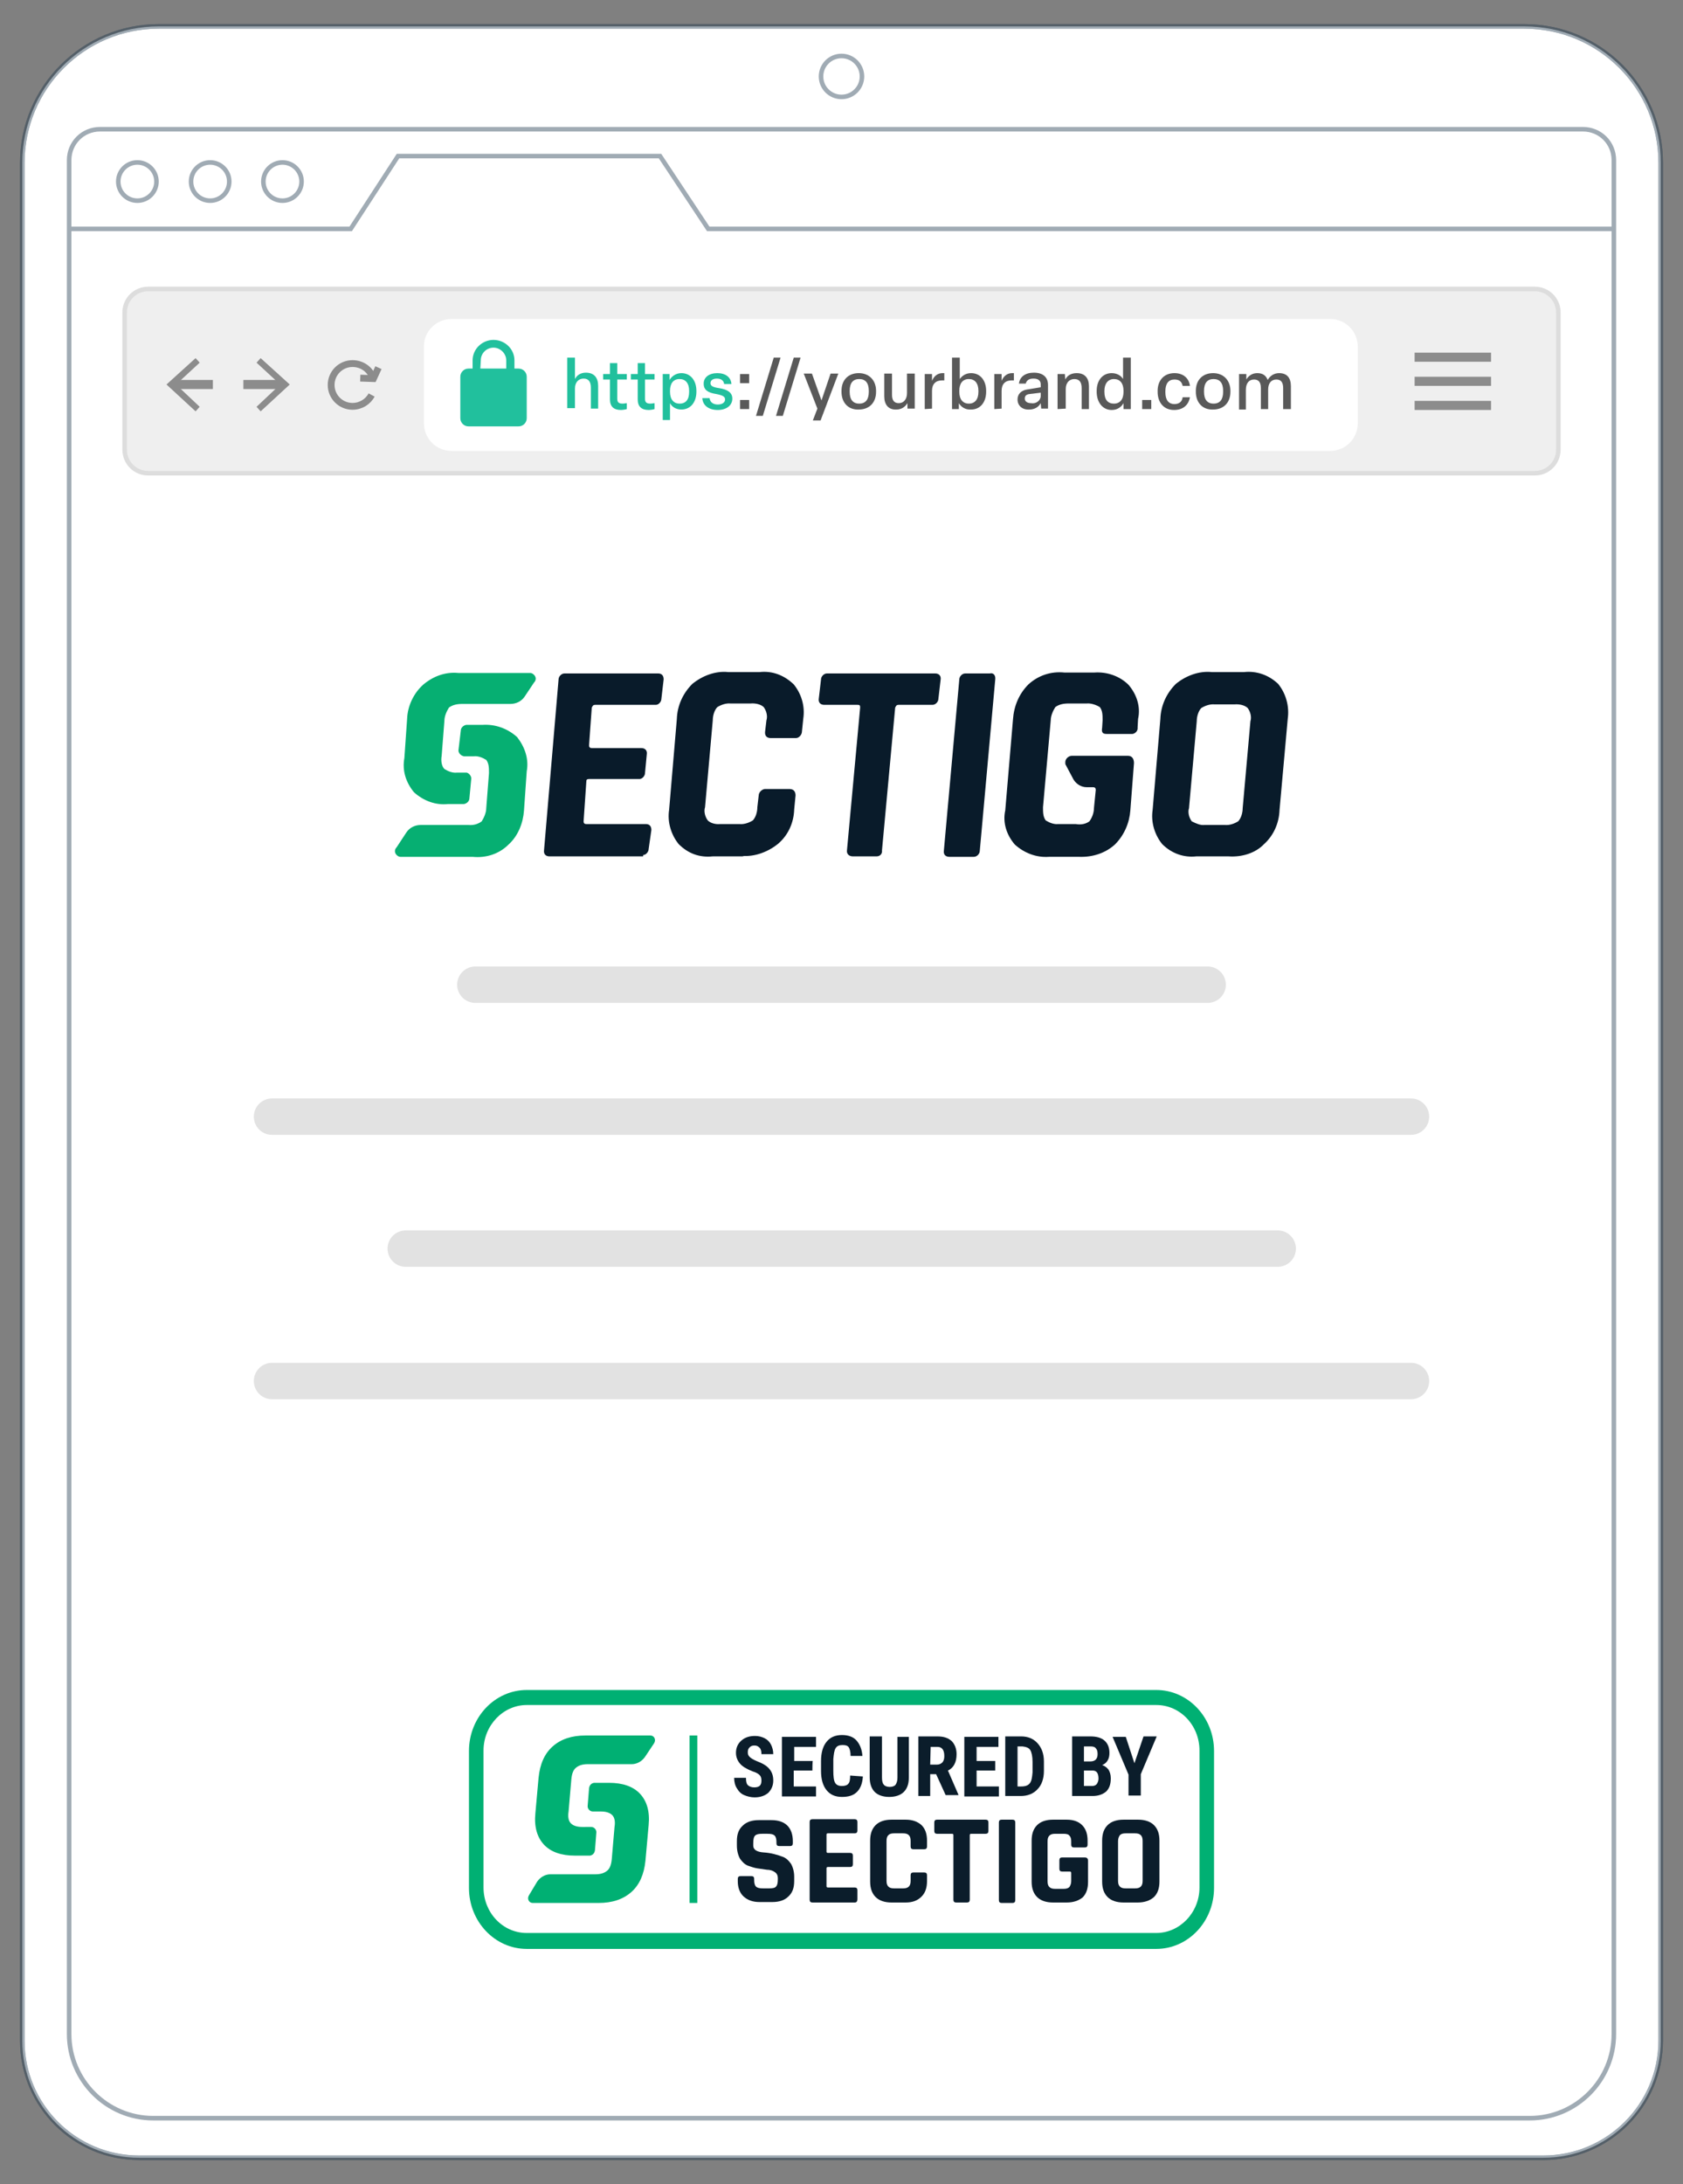 <?xml version="1.0" encoding="UTF-8"?>
<!-- Generator: Adobe Illustrator 27.1.0, SVG Export Plug-In . SVG Version: 6.00 Build 0)  -->
<svg xmlns="http://www.w3.org/2000/svg" xmlns:xlink="http://www.w3.org/1999/xlink" version="1.1" id="Layer_1" x="0px" y="0px" viewBox="0 0 370 480" style="enable-background:new 0 0 370 480;" xml:space="preserve">
<rect x="0" y="0" width="370" height="480" fill="#808080" stroke="none"/>
<style type="text/css">
	.st0{fill:#FFFFFF;}
	.st1{fill:#EFEFEF;stroke:#DDDDDD;stroke-miterlimit:10;}
	.st2{fill:none;stroke:#8C8C8C;stroke-width:2;stroke-miterlimit:10;}
	.st3{fill:#8C8C8C;}
	.st4{fill:none;stroke:#8C8C8C;stroke-width:1.5;stroke-miterlimit:10;}
	.st5{fill:none;}
	.st6{fill:#21C09D;}
	.st7{enable-background:new    ;}
	.st8{fill:#595959;}
	.st9{opacity:0.4;}
	.st10{fill:none;stroke:#122D44;stroke-miterlimit:10;}
	.st11{fill:none;stroke:#E2E2E2;stroke-width:8;stroke-linecap:round;stroke-linejoin:round;}
	.st12{fill:#06AF72;}
	.st13{fill:#091B2A;}
	.st14{fill:#00B073;}
	.st15{fill:#0B1D2B;}
</style>
<path class="st0" d="M34.9,5.8h300.2c16.6,0,30,13.4,30,30v412.6c0,14.3-11.6,25.8-25.8,25.8H30.6c-14.2,0-25.7-11.5-25.7-25.7V35.8  C4.9,19.2,18.4,5.8,34.9,5.8z"></path>
<g>
	<g>
		<g>
			<path class="st1" d="M32.6,63.5h304.8c2.9,0,5.2,2.3,5.2,5.2v30.1c0,2.9-2.3,5.2-5.2,5.2H32.6c-2.9,0-5.2-2.3-5.2-5.2V68.7     C27.4,65.8,29.7,63.5,32.6,63.5z"></path>
			<g>
				<line class="st2" x1="38.2" y1="84.5" x2="46.8" y2="84.5"></line>
				<polygon class="st3" points="43,90.4 43.9,89.4 38.7,84.5 43.9,79.7 43,78.7 36.6,84.5     "></polygon>
			</g>
			<g>
				<line class="st2" x1="62.1" y1="84.5" x2="53.5" y2="84.5"></line>
				<polygon class="st3" points="57.3,78.7 56.4,79.7 61.6,84.5 56.4,89.4 57.3,90.4 63.7,84.5     "></polygon>
			</g>
			<g>
				<path class="st4" d="M82,83.1c-0.6-1.9-2.4-3.2-4.5-3.2c-2.6,0-4.7,2.1-4.7,4.7s2.1,4.7,4.7,4.7c1.8,0,3.4-1,4.2-2.5"></path>
				<polyline class="st4" points="79.2,83.1 82.1,83.2 83.2,80.8     "></polyline>
			</g>
			<path class="st0" d="M99.3,70.1h193.1c3.4,0,6.1,2.7,6.1,6.1V93c0,3.4-2.7,6.1-6.1,6.1H99.3c-3.4,0-6.1-2.7-6.1-6.1V76.1     C93.2,72.8,95.9,70.1,99.3,70.1z"></path>
			<rect x="127.4" y="76.2" class="st5" width="16.8" height="16.7"></rect>
			<g>
				<path class="st6" d="M114,81h-0.9v-1.8c0-2.5-2.1-4.5-4.6-4.5s-4.6,2-4.6,4.5V81H103c-1,0-1.8,0.8-1.8,1.8v9.1      c0,1,0.8,1.8,1.8,1.8h11c1,0,1.8-0.8,1.8-1.8v-9.1C115.8,81.8,115,81,114,81L114,81L114,81z"></path>
				<path class="st0" d="M105.7,79.2c0-1.6,1.3-2.8,2.8-2.8s2.8,1.3,2.8,2.8V81h-5.7L105.7,79.2C105.6,79.2,105.7,79.2,105.7,79.2z"></path>
			</g>
			<g>
				<line class="st2" x1="311" y1="89.1" x2="327.8" y2="89.1"></line>
				<line class="st2" x1="311" y1="83.8" x2="327.8" y2="83.8"></line>
				<line class="st2" x1="311" y1="78.5" x2="327.8" y2="78.5"></line>
			</g>
			<g class="st7">
				<path class="st6" d="M124.7,89.9V78.6h1.7v4.7c0.4-0.8,1.2-1.4,2.4-1.4c1.9,0,2.7,1.2,2.7,2.9v5h-1.6v-4.6c0-1.3-0.5-2-1.6-2      c-1.1,0-1.9,0.8-1.9,2.2v4.3h-1.7V89.9z"></path>
			</g>
			<g class="st7">
				<path class="st6" d="M134.1,87.8v-4.4h-1.5v-1.2h1.5v-2.4h1.6v2.4h2.1v1.2h-2.1v4.2c0,0.8,0.3,1.1,1.2,1.1      c0.3,0,0.7-0.1,0.9-0.1v1.3c-0.3,0.1-0.9,0.2-1.3,0.2C134.9,90.1,134.1,89.3,134.1,87.8z"></path>
				<path class="st6" d="M140.2,87.8v-4.4h-1.5v-1.2h1.5v-2.4h1.6v2.4h2.1v1.2h-2.1v4.2c0,0.8,0.3,1.1,1.2,1.1      c0.3,0,0.7-0.1,0.9-0.1v1.3c-0.3,0.1-0.9,0.2-1.3,0.2C141,90.1,140.2,89.3,140.2,87.8z"></path>
			</g>
			<g class="st7">
				<path class="st6" d="M145.7,92.4V82.2h1.5v1.3c0.4-0.7,1.3-1.5,2.6-1.5c2,0,3.3,1.6,3.3,3.9v0.2c0,2.3-1.3,3.9-3.3,3.9      c-1.2,0-2.1-0.6-2.5-1.4v3.7h-1.6V92.4z M151.5,86.1v-0.2c0-1.7-0.8-2.6-2.1-2.6c-1.4,0-2.1,1-2.1,2.6v0.2      c0,1.7,0.8,2.6,2.1,2.6C150.8,88.7,151.5,87.8,151.5,86.1z"></path>
			</g>
			<g class="st7">
				<path class="st6" d="M154.4,87.5h1.6c0.1,0.9,0.8,1.4,1.8,1.4c0.9,0,1.6-0.4,1.6-1.1c0-0.6-0.4-0.9-1.9-1.2      c-1.9-0.3-2.8-0.9-2.8-2.3s1.2-2.3,3-2.3s3,0.9,3.1,2.4h-1.6c-0.1-0.8-0.7-1.2-1.6-1.2s-1.4,0.4-1.4,1s0.5,0.9,1.9,1.1      c1.9,0.3,2.9,1,2.9,2.3c0,1.5-1.3,2.5-3.2,2.5C155.8,90.1,154.5,89.1,154.4,87.5z"></path>
			</g>
			<g class="st7">
				<path class="st8" d="M162.7,84.2v-2h2v2H162.7z M162.7,89.9v-2h2v2H162.7z"></path>
			</g>
			<g class="st7">
				<path class="st8" d="M166.2,91.4l3.9-12.8h1.5l-3.9,12.8H166.2z"></path>
			</g>
			<g class="st7">
				<path class="st8" d="M170.6,91.4l3.9-12.8h1.5l-3.9,12.8H170.6z"></path>
			</g>
			<g class="st7">
				<path class="st8" d="M178.7,92.4l1-2.6l-3-7.7h1.8l2.1,5.9l2-5.9h1.7l-3.9,10.3C180.4,92.4,178.7,92.4,178.7,92.4z"></path>
			</g>
			<g class="st7">
				<path class="st8" d="M185,86.1v-0.2c0-2.4,1.5-3.9,3.8-3.9s3.8,1.6,3.8,3.9v0.2c0,2.4-1.5,3.9-3.8,3.9      C186.5,90.1,185,88.5,185,86.1z M191,86.1v-0.2c0-1.7-0.7-2.6-2.1-2.6c-1.4,0-2.1,0.9-2.1,2.6v0.2c0,1.7,0.7,2.6,2.1,2.6      S191,87.8,191,86.1z"></path>
				<path class="st8" d="M194.4,87.1v-5h1.7v4.6c0,1.2,0.4,1.9,1.5,1.9s1.8-0.9,1.8-2.2v-4.3h1.7v7.7h-1.6v-1.2      c-0.5,0.8-1.3,1.4-2.4,1.4C195.3,90.1,194.4,88.9,194.4,87.1z"></path>
			</g>
			<g class="st7">
				<path class="st8" d="M203.3,89.9v-7.7h1.6v1.5c0.4-1,1.2-1.7,2.3-1.7c0.1,0,0.3,0,0.4,0v1.6c-0.2,0-0.3,0-0.5,0      c-1.4,0-2.2,0.8-2.2,2.3v3.9L203.3,89.9L203.3,89.9z"></path>
			</g>
			<g class="st7">
				<path class="st8" d="M210.8,88.6v1.3h-1.5V78.6h1.7v4.7c0.5-0.7,1.3-1.3,2.5-1.3c2,0,3.3,1.6,3.3,3.9v0.2c0,2.3-1.3,3.9-3.3,3.9      C212.1,90.1,211.2,89.3,210.8,88.6z M215.1,86.1v-0.2c0-1.7-0.8-2.6-2.1-2.6c-1.4,0-2.1,1-2.1,2.6v0.2c0,1.7,0.8,2.6,2.1,2.6      S215.1,87.8,215.1,86.1z"></path>
			</g>
			<g class="st7">
				<path class="st8" d="M218.6,89.9v-7.7h1.6v1.5c0.4-1,1.2-1.7,2.3-1.7c0.1,0,0.3,0,0.4,0v1.6c-0.2,0-0.3,0-0.5,0      c-1.4,0-2.2,0.8-2.2,2.3v3.9L218.6,89.9L218.6,89.9z"></path>
			</g>
			<g class="st7">
				<path class="st8" d="M223.7,87.8c0-1.2,0.8-2,2.1-2.2l3-0.5v-0.6c0-0.9-0.6-1.3-1.6-1.3s-1.5,0.4-1.7,1.1H224      c0.2-1.5,1.4-2.4,3.3-2.4c2,0,3.1,1,3.1,2.7v5.2h-1.5l-0.1-1.2c-0.5,0.9-1.4,1.4-2.5,1.4C224.7,90.1,223.7,89.1,223.7,87.8z       M228.8,87v-0.7l-2.5,0.3c-0.7,0.1-1,0.4-1,1s0.5,1,1.4,1C227.8,88.8,228.8,88,228.8,87z"></path>
				<path class="st8" d="M232.5,89.9v-7.7h1.6l0.1,1.2c0.4-0.8,1.2-1.4,2.5-1.4c1.9,0,2.7,1.2,2.7,2.9v5h-1.6v-4.6      c0-1.3-0.5-2-1.6-2s-1.9,0.8-1.9,2.2v4.3L232.5,89.9L232.5,89.9z"></path>
				<path class="st8" d="M241.1,86.1v-0.2c0-2.3,1.3-3.9,3.3-3.9c1.2,0,2.1,0.6,2.5,1.3v-4.7h1.7v11.3H247v-1.3      c-0.4,0.7-1.2,1.5-2.6,1.5C242.4,90.1,241.1,88.4,241.1,86.1z M247,86.1v-0.2c0-1.7-0.8-2.6-2.1-2.6s-2.1,1-2.1,2.6v0.2      c0,1.7,0.7,2.6,2.1,2.6C246.2,88.7,247,87.8,247,86.1z"></path>
			</g>
			<g class="st7">
				<path class="st8" d="M251.1,89.9v-2h2v2H251.1z"></path>
			</g>
			<g class="st7">
				<path class="st8" d="M254.5,86.1v-0.2c0-2.3,1.4-3.9,3.7-3.9c1.9,0,3.2,1.1,3.4,2.8H260c-0.2-0.9-0.7-1.4-1.8-1.4      c-1.3,0-2,0.9-2,2.6v0.2c0,1.7,0.7,2.6,2,2.6c1.1,0,1.7-0.6,1.8-1.5h1.6c-0.3,1.7-1.5,2.8-3.5,2.8      C255.9,90.1,254.5,88.5,254.5,86.1z"></path>
				<path class="st8" d="M262.9,86.1v-0.2c0-2.4,1.5-3.9,3.8-3.9s3.8,1.6,3.8,3.9v0.2c0,2.4-1.5,3.9-3.8,3.9      C264.4,90.1,262.9,88.5,262.9,86.1z M268.9,86.1v-0.2c0-1.7-0.7-2.6-2.1-2.6s-2.1,0.9-2.1,2.6v0.2c0,1.7,0.7,2.6,2.1,2.6      C268.2,88.7,268.9,87.8,268.9,86.1z"></path>
				<path class="st8" d="M272.4,89.9v-7.7h1.6v1.2c0.4-0.7,1.2-1.4,2.4-1.4c1.2,0,1.9,0.5,2.3,1.5c0.5-0.9,1.4-1.5,2.5-1.5      c1.8,0,2.6,1.1,2.6,2.9v5h-1.7v-4.6c0-1.3-0.5-1.9-1.5-1.9c-1.1,0-1.8,0.8-1.8,2.2v4.3h-1.6v-4.6c0-1.3-0.5-1.9-1.5-1.9      c-1.1,0-1.8,0.8-1.8,2.3V90h-1.5V89.9z"></path>
			</g>
		</g>
		<g class="st9">
			<path class="st10" d="M34.9,5.8h300.2c16.6,0,30,13.4,30,30v412.6c0,14.3-11.6,25.8-25.8,25.8H30.6c-14.2,0-25.7-11.5-25.7-25.7     V35.8C4.9,19.2,18.4,5.8,34.9,5.8z"></path>
			<path class="st10" d="M22,28.4h326c3.8,0,6.8,3,6.8,6.8V447c0,10.2-8.3,18.5-18.5,18.5H33.7c-10.2,0-18.5-8.3-18.5-18.5V35.2     C15.2,31.4,18.2,28.4,22,28.4L22,28.4L22,28.4z"></path>
			<circle class="st10" cx="185" cy="16.8" r="4.5"></circle>
			<polyline class="st10" points="15.2,50.3 77.1,50.3 87.5,34.3 145.1,34.3 155.7,50.3 354.8,50.3    "></polyline>
			<circle class="st10" cx="30.2" cy="39.9" r="4.2"></circle>
			<circle class="st10" cx="46.2" cy="39.9" r="4.2"></circle>
			<circle class="st10" cx="62.1" cy="39.9" r="4.2"></circle>
			<path class="st10" d="M34.9,5.8h300.2c16.6,0,30,13.4,30,30v412.6c0,14.3-11.6,25.8-25.8,25.8H30.6c-14.2,0-25.7-11.5-25.7-25.7     V35.8C4.9,19.2,18.4,5.8,34.9,5.8z"></path>
		</g>
	</g>
	<g>
		<line class="st11" x1="104.5" y1="216.4" x2="265.5" y2="216.4"></line>
		<line class="st11" x1="59.8" y1="245.4" x2="310.2" y2="245.4"></line>
		<line class="st11" x1="89.2" y1="274.4" x2="280.9" y2="274.4"></line>
		<line class="st11" x1="59.8" y1="303.5" x2="310.2" y2="303.5"></line>
	</g>
</g>
<g>
	<g id="Layer_1-2">
		<path class="st12" d="M117.4,150c0.5-0.5,0.5-1.2,0-1.7c-0.3-0.3-0.6-0.4-0.8-0.4h-15.8c-3-0.3-5.7,0.8-7.8,2.6    c-2.1,1.9-3.4,4.7-3.5,7.5l0,0l-0.6,8.6l0,0c-0.5,2.7,0.3,5.3,2.1,7.5c2.1,1.9,4.8,2.9,7.5,2.6h3.5c0.6-0.1,1.2-0.6,1.2-1.3    l0.4-4.2c0.1-0.6-0.5-1.3-1-1.4h-0.1h-2.1c-0.9,0.1-1.9-0.3-2.7-0.8c-0.6-0.6-0.8-1.8-0.6-2.9l0.6-7.7c0-1,0.5-2.1,1-2.9    c0.8-0.6,1.8-0.8,2.9-0.8h10.6c1.3,0,2.5-0.6,3.2-1.7L117.4,150z"></path>
		<path class="st12" d="M87.2,186.2c-0.5,0.5-0.5,1.2,0,1.7c0.3,0.3,0.6,0.4,0.8,0.4h15.9c2.9,0.3,5.8-0.6,7.9-2.7    c2.1-1.9,3.2-4.7,3.4-7.5l0,0l0.6-8.6l0,0c0.5-2.7-0.4-5.3-2.1-7.5c-2.1-1.9-4.8-2.9-7.7-2.7h-3.5c-0.6,0.1-1.2,0.6-1.2,1.3    l-0.5,4.2c-0.1,0.6,0.5,1.3,1.2,1.4h0.1h2.1c0.9-0.1,1.9,0.3,2.7,0.8c0.6,0.8,0.6,1.8,0.6,2.9l-0.6,7.7c0,1-0.5,2.1-1,2.9    c-0.8,0.6-1.8,0.9-2.9,0.8H92.5c-1.3,0-2.5,0.6-3.2,1.7L87.2,186.2z"></path>
		<path class="st13" d="M141.3,188.2h-20.5c-0.8,0-1.3-0.5-1.2-1.3l3.2-37.6c0-0.6,0.6-1.3,1.3-1.3c0.1,0,0.1,0,0.1,0h20.5    c0.8,0,1.2,0.5,1.2,1.3l-0.5,4.3c0,0.6-0.6,1.3-1.2,1.3c-0.1,0-0.1,0-0.3,0h-13c-0.6,0-0.6,0.3-0.8,0.6l-0.6,8.3    c0,0.5,0.3,0.6,0.6,0.6H141c0.8,0,1.3,0.5,1.2,1.3l-0.4,4.2c0,0.6-0.6,1.3-1.2,1.3c-0.1,0-0.1,0-0.3,0h-10.8    c-0.6,0-0.6,0.3-0.6,0.6l-0.6,8.7c0,0.5,0.3,0.6,0.6,0.6H142c0.8,0,1.2,0.5,1.2,1.3l-0.6,4.2c0,0.6-0.6,1.3-1.2,1.3    C141.4,188.2,141.4,188.2,141.3,188.2"></path>
		<path class="st13" d="M163.6,188.2h-6.9c-2.9,0.3-5.4-0.6-7.5-2.7c-1.7-2.1-2.5-4.9-2.1-7.5l1.7-20c0.1-2.9,1.3-5.6,3.4-7.7    c2.2-1.8,5.1-2.9,7.9-2.6h6.9c2.7-0.3,5.3,0.6,7.5,2.7c1.7,2.1,2.5,4.8,2.1,7.5l-0.3,2.9c0,0.6-0.6,1.4-1.3,1.4    c-0.1,0-0.1,0-0.3,0h-5.3c-0.8,0-1.3-0.5-1.2-1.4l0.3-2.5c0.3-0.9,0-2.1-0.6-2.9c-0.6-0.6-1.8-0.9-2.9-0.8h-4.4    c-1-0.1-2.1,0.3-2.9,0.8c-0.6,0.6-1,1.8-1,2.9l-1.7,19.1c-0.3,0.9,0,2.1,0.6,2.9c0.6,0.6,1.7,0.9,2.7,0.8h4.3    c1,0.1,2.1-0.3,2.9-0.8c0.6-0.6,1-1.8,1-2.9l0.3-2.6c0-0.6,0.6-1.3,1.3-1.4c0.1,0,0.1,0,0.3,0h5.2c0.8,0,1.3,0.5,1.3,1.4l-0.3,3.1    c-0.1,2.9-1.3,5.6-3.5,7.5c-2.2,1.8-5.1,2.9-7.9,2.7"></path>
		<path class="st13" d="M192.7,188.2h-5.2c-0.8,0-1.4-0.5-1.3-1.3l2.9-31.4c0-0.5-0.1-0.6-0.6-0.6h-7.3c-0.8,0-1.3-0.5-1.2-1.3    l0.5-4.3c0-0.6,0.6-1.3,1.3-1.3c0.1,0,0.1,0,0.1,0h23.7c0.8,0,1.3,0.5,1.2,1.3l-0.5,4.3c0,0.6-0.6,1.3-1.3,1.3c-0.1,0-0.1,0-0.1,0    h-7.3c-0.6,0-0.6,0.3-0.8,0.6l-2.9,31.4C194,187.6,193.5,188.2,192.7,188.2L192.7,188.2"></path>
		<path class="st13" d="M218.8,149.3l-3.4,37.7c0,0.6-0.6,1.3-1.3,1.3c-0.1,0-0.1,0-0.1,0h-5.3c-0.8,0-1.3-0.5-1.2-1.3l3.4-37.7    c0-0.6,0.6-1.3,1.3-1.3c0.1,0,0.1,0,0.1,0h5.3C218.4,147.8,218.9,148.4,218.8,149.3"></path>
		<path class="st13" d="M270.1,188.2H263c-2.7,0.3-5.4-0.6-7.5-2.7c-1.7-2.1-2.5-4.9-2.1-7.5l1.7-20c0.1-2.9,1.3-5.6,3.4-7.7    c2.2-1.8,5.1-2.9,7.9-2.6h7.1c2.7-0.3,5.4,0.6,7.5,2.6c1.7,2.1,2.5,4.9,2.1,7.7l-1.8,20c-0.1,2.9-1.3,5.6-3.4,7.5    C276,187.5,273,188.4,270.1,188.2 M264.8,181.3h4.5c1,0.1,2.1-0.3,2.9-0.8c0.6-0.6,1-1.8,1-2.9l1.7-19.1c0.3-0.9,0-2.1-0.6-2.9    c-0.6-0.6-1.8-0.9-2.9-0.8H267c-1-0.1-2.1,0.3-2.9,0.8c-0.6,0.6-1,1.8-1,2.9l-1.7,19.1c-0.3,0.9,0,2.1,0.6,2.9    C263,181,263.9,181.4,264.8,181.3"></path>
		<path class="st13" d="M243.4,161.3h5.3c0.6,0.1,1.4-0.5,1.4-1.2c0-0.1,0-0.1,0-0.3l0.1-1.8c0.6-2.7-0.3-5.4-2.1-7.5    c-1.9-1.9-4.7-2.9-7.5-2.7h-6.6c-2.9-0.3-5.7,0.6-7.9,2.6c-2.1,2.1-3.2,4.8-3.4,7.7l-1.7,20c-0.6,2.7,0.3,5.4,2.1,7.5    c2.1,1.9,4.8,2.9,7.5,2.7h6.7c2.9,0.1,5.7-0.8,7.8-2.7c2.1-2.1,3.2-4.8,3.4-7.5l0.8-10.4c0-0.9-0.4-1.6-1.3-1.6h-12.4    c-0.6,0-1.4,0.6-1.4,1.4c0,0.3,0,0.5,0.1,0.6l1.7,3.2c0.6,1,1.7,1.7,2.9,1.7h1.4c0.5,0,0.6,0.3,0.6,0.6l-0.4,4c0,1-0.4,2.1-1,2.9    c-0.8,0.6-1.9,0.8-3,0.6h-3.9c-0.9,0.1-1.9-0.3-2.7-0.8c-0.6-0.8-0.6-1.8-0.6-2.9l1.7-19.1c0-1,0.5-2.1,1-2.9    c0.8-0.6,1.8-0.8,2.9-0.8h4c0.9-0.1,2.1,0.3,2.9,0.8c0.6,0.8,0.6,1.8,0.6,2.9l-0.1,1.6C242.1,161.1,242.5,161.3,243.4,161.3"></path>
	</g>
</g>
<g>
	<g>
		<path class="st0" d="M258.5,434.9H111.5c-8.3,0-15-6.7-15-15v-40.1c0-8.3,6.7-15,15-15h147.1c8.3,0,15,6.7,15,15v40.1    C273.6,428.2,266.8,434.9,258.5,434.9z"></path>
	</g>
	<g>
		<rect x="151.6" y="381.4" class="st14" width="1.7" height="36.8"></rect>
	</g>
	<g>
		<path class="st14" d="M254.2,374.7c5.3,0,9.5,4.5,9.5,10v30.1c0,5.5-4.3,10-9.5,10H115.8c-5.3,0-9.5-4.5-9.5-10v-30.1    c0-5.5,4.3-10,9.5-10H254.2 M254.2,371.4H115.8c-7,0-12.7,6-12.7,13.4v30.1c0,7.4,5.7,13.4,12.7,13.4h138.4c7,0,12.7-6,12.7-13.4    v-30.1C266.9,377.4,261.2,371.4,254.2,371.4L254.2,371.4z"></path>
	</g>
	<g>
		<path class="st14" d="M143.8,383.1c0.5-0.8,0-1.7-0.8-1.7h-8.1h-3.6h-2.6c-3,0-5.4,0.8-7.2,2.4c-1.8,1.6-2.8,3.9-3.1,6.9h0    l-0.7,7.8h0c-0.3,3,0.4,5.3,1.9,6.9c1.5,1.6,3.8,2.4,6.8,2.4h3.3l0,0c0.6-0.1,1-0.5,1.1-1.2l0.3-3.8c0.1-0.7-0.5-1.3-1.1-1.3H128    c-1.2,0-2-0.3-2.5-0.8c-0.5-0.5-0.7-1.4-0.5-2.6l0.6-7c0.1-1.2,0.4-2.1,1-2.6c0.6-0.5,1.4-0.8,2.6-0.8h1.5h2.4h5.8    c1.1,0,2.2-0.6,2.9-1.6L143.8,383.1z"></path>
		<path class="st14" d="M116.3,416.5c-0.5,0.8,0,1.7,0.8,1.7h8.3h3.6h2.6c3,0,5.4-0.8,7.2-2.4c1.8-1.6,2.8-3.9,3.1-6.9h0l0.7-7.8h0    c0.3-3-0.4-5.3-1.9-6.9c-1.5-1.6-3.8-2.4-6.8-2.4h-3.3l0,0c-0.6,0.1-1,0.5-1.1,1.2l-0.3,3.8c-0.1,0.7,0.5,1.3,1.1,1.3h1.8    c1.2,0,2,0.3,2.5,0.8c0.5,0.5,0.7,1.4,0.5,2.6l-0.6,7c-0.1,1.2-0.4,2.1-1,2.6c-0.6,0.5-1.4,0.8-2.6,0.8h-1.5h-2.4h-6    c-1.1,0-2.2,0.6-2.9,1.6L116.3,416.5z"></path>
	</g>
	<g>
		<g>
			<path class="st15" d="M167.4,391.3c0-0.5-0.1-0.9-0.4-1.2c-0.3-0.3-0.8-0.6-1.5-0.8c-1.3-0.5-2.3-1.1-2.8-1.7     c-0.6-0.7-0.9-1.5-0.9-2.4c0-1.1,0.4-2,1.2-2.7c0.8-0.7,1.8-1,3-1c0.8,0,1.5,0.2,2.1,0.5c0.6,0.3,1.1,0.8,1.4,1.4     c0.3,0.6,0.5,1.3,0.5,2.1h-2.6c0-0.6-0.1-1.1-0.4-1.4c-0.3-0.3-0.6-0.5-1.1-0.5c-0.5,0-0.8,0.1-1.1,0.4c-0.3,0.3-0.4,0.6-0.4,1.1     c0,0.4,0.1,0.7,0.4,1c0.3,0.3,0.8,0.6,1.5,0.9c1.3,0.5,2.2,1,2.8,1.7c0.6,0.7,0.9,1.5,0.9,2.6c0,1.1-0.4,2-1.1,2.7     c-0.7,0.6-1.7,1-3,1c-0.8,0-1.6-0.2-2.3-0.5c-0.7-0.3-1.2-0.8-1.6-1.5c-0.4-0.6-0.6-1.4-0.6-2.3h2.6c0,0.8,0.1,1.3,0.4,1.6     c0.3,0.3,0.8,0.5,1.4,0.5C167,392.8,167.4,392.3,167.4,391.3z"></path>
			<path class="st15" d="M178.6,389.1h-4.1v3.5h4.9v2.2h-7.5v-13.1h7.5v2.2h-4.8v3.1h4.1C178.6,386.9,178.6,389.1,178.6,389.1z"></path>
			<path class="st15" d="M189.7,390.4c-0.1,1.5-0.5,2.6-1.3,3.4c-0.8,0.8-1.9,1.1-3.3,1.1c-1.5,0-2.6-0.5-3.4-1.5     c-0.8-1-1.2-2.4-1.2-4.2v-2.2c0-1.8,0.4-3.2,1.2-4.2c0.8-1,1.9-1.5,3.4-1.5c1.4,0,2.5,0.4,3.2,1.2c0.7,0.8,1.2,1.9,1.3,3.4h-2.6     c0-0.9-0.2-1.6-0.4-1.9c-0.3-0.4-0.7-0.5-1.4-0.5c-0.7,0-1.2,0.2-1.5,0.7c-0.3,0.5-0.4,1.3-0.5,2.4v2.5c0,1.3,0.1,2.2,0.4,2.7     c0.3,0.5,0.8,0.7,1.5,0.7c0.7,0,1.2-0.2,1.4-0.5c0.3-0.3,0.4-0.9,0.4-1.8L189.7,390.4L189.7,390.4z"></path>
			<path class="st15" d="M199.8,381.7v9c0,1.4-0.4,2.4-1.1,3.1s-1.8,1.1-3.2,1.1c-1.4,0-2.5-0.4-3.2-1.1c-0.7-0.7-1.1-1.8-1.1-3.2     v-9h2.7v9c0,0.7,0.1,1.3,0.4,1.6c0.2,0.3,0.7,0.5,1.3,0.5s1.1-0.2,1.3-0.5c0.2-0.3,0.4-0.8,0.4-1.5v-9L199.8,381.7L199.8,381.7z"></path>
			<path class="st15" d="M205.8,389.9h-1.3v4.8h-2.6v-13.1h4.2c1.3,0,2.3,0.3,3.1,1c0.7,0.7,1.1,1.7,1.1,2.9c0,1.7-0.6,3-1.9,3.6     l2.3,5.3v0.1h-2.8L205.8,389.9z M204.5,387.8h1.5c0.5,0,0.9-0.2,1.2-0.5c0.3-0.4,0.4-0.8,0.4-1.4c0-1.3-0.5-2-1.5-2h-1.5     L204.5,387.8L204.5,387.8z"></path>
			<path class="st15" d="M218.8,389.1h-4.1v3.5h4.9v2.2H212v-13.1h7.5v2.2h-4.8v3.1h4.1V389.1z"></path>
			<path class="st15" d="M221,394.7v-13.1h3.5c1.5,0,2.7,0.5,3.6,1.5c0.9,1,1.4,2.3,1.4,4v2.1c0,1.7-0.5,3.1-1.4,4     c-0.9,1-2.2,1.5-3.7,1.5L221,394.7L221,394.7z M223.7,383.9v8.7h0.8c0.9,0,1.5-0.2,1.9-0.7c0.4-0.5,0.5-1.3,0.6-2.4v-2.3     c0-1.2-0.2-2.1-0.5-2.6c-0.3-0.5-0.9-0.7-1.7-0.8H223.7z"></path>
			<path class="st15" d="M235.7,394.7v-13.1h4c1.4,0,2.4,0.3,3.1,0.9c0.7,0.6,1.1,1.5,1.1,2.7c0,0.7-0.1,1.2-0.4,1.7     c-0.3,0.5-0.7,0.8-1.2,1c0.6,0.2,1,0.5,1.4,1c0.3,0.5,0.5,1.1,0.5,1.9c0,1.3-0.3,2.2-1,2.9c-0.7,0.6-1.7,1-3,1H235.7z      M238.3,387.1h1.4c1,0,1.6-0.5,1.6-1.6c0-0.6-0.1-1-0.4-1.3c-0.2-0.3-0.6-0.4-1.2-0.4h-1.4C238.3,383.9,238.3,387.1,238.3,387.1z      M238.3,389v3.5h1.7c0.5,0,0.8-0.1,1.1-0.4c0.2-0.3,0.4-0.7,0.4-1.2c0-1.2-0.4-1.8-1.3-1.8H238.3z"></path>
			<path class="st15" d="M249.4,387.5l2-5.9h2.9l-3.5,8.3v4.7h-2.7V390l-3.5-8.3h2.9L249.4,387.5z"></path>
		</g>
		<g>
			<path class="st15" d="M162.2,413.5v-0.6c0-0.4,0.2-0.6,0.6-0.6h2.4c0.4,0,0.6,0.2,0.6,0.6v0.2c0,0.7,0.1,1.2,0.4,1.5     c0.3,0.3,0.8,0.4,1.6,0.4h1.3c0.7,0,1.3-0.1,1.5-0.4c0.3-0.3,0.4-0.8,0.4-1.6v-0.3c0-0.5-0.2-1-0.7-1.3c-0.4-0.3-1-0.5-1.7-0.5     c-0.7-0.1-1.4-0.2-2.1-0.3s-1.5-0.4-2.1-0.6c-0.7-0.3-1.2-0.8-1.7-1.5c-0.4-0.7-0.7-1.7-0.7-2.9v-1c0-1.5,0.4-2.6,1.3-3.4     c0.8-0.8,2-1.2,3.5-1.2h2.8c1.5,0,2.7,0.4,3.5,1.2c0.8,0.8,1.2,2,1.2,3.4v0.5c0,0.4-0.2,0.6-0.6,0.6h-2.4c-0.4,0-0.6-0.2-0.6-0.6     v-0.2c0-0.7-0.1-1.2-0.4-1.5c-0.3-0.3-0.8-0.4-1.6-0.4h-1.1c-0.8,0-1.3,0.1-1.6,0.4c-0.3,0.3-0.4,0.9-0.4,1.7v0.5     c0,0.9,0.8,1.4,2.3,1.5c1.6,0.1,3,0.5,4.3,1c0.7,0.3,1.2,0.8,1.7,1.5c0.4,0.7,0.7,1.7,0.7,2.8v1c0,1.5-0.4,2.6-1.3,3.4     c-0.8,0.8-2,1.2-3.5,1.2H167c-1.5,0-2.6-0.4-3.5-1.2C162.7,416.1,162.2,414.9,162.2,413.5z"></path>
			<path class="st15" d="M187.9,418.1h-9.3c-0.4,0-0.6-0.2-0.6-0.6v-17.1c0-0.4,0.2-0.6,0.6-0.6h9.3c0.4,0,0.6,0.2,0.6,0.6v1.9     c0,0.4-0.2,0.6-0.6,0.6H182c-0.2,0-0.3,0.1-0.3,0.3v3.7c0,0.2,0.1,0.3,0.3,0.3h4.9c0.4,0,0.6,0.2,0.6,0.6v1.9     c0,0.4-0.2,0.6-0.6,0.6H182c-0.2,0-0.3,0.1-0.3,0.3v3.9c0,0.2,0.1,0.3,0.3,0.3h5.9c0.4,0,0.6,0.2,0.6,0.6v1.9     C188.5,417.9,188.3,418.1,187.9,418.1z"></path>
			<path class="st15" d="M199.1,418.1H196c-1.5,0-2.7-0.4-3.5-1.2c-0.8-0.8-1.2-1.9-1.2-3.4v-9c0-1.5,0.4-2.6,1.2-3.4     c0.8-0.8,2-1.2,3.5-1.2h3.1c1.5,0,2.6,0.4,3.5,1.2c0.8,0.8,1.2,1.9,1.2,3.4v1.3c0,0.4-0.2,0.6-0.6,0.6h-2.4     c-0.4,0-0.6-0.2-0.6-0.6v-1.2c0-0.6-0.1-1-0.4-1.3c-0.3-0.3-0.7-0.4-1.3-0.4h-1.9c-0.6,0-1,0.1-1.3,0.4c-0.3,0.3-0.4,0.7-0.4,1.3     v8.7c0,0.6,0.1,1,0.4,1.3c0.3,0.3,0.7,0.4,1.3,0.4h1.9c0.6,0,1-0.1,1.3-0.4c0.3-0.3,0.4-0.7,0.4-1.3v-1.2c0-0.4,0.2-0.6,0.6-0.6     h2.4c0.4,0,0.6,0.2,0.6,0.6v1.3c0,1.5-0.4,2.6-1.2,3.4C201.7,417.7,200.6,418.1,199.1,418.1z"></path>
			<path class="st15" d="M212.6,418.1h-2.4c-0.4,0-0.6-0.2-0.6-0.6v-14.2c0-0.2-0.1-0.3-0.3-0.3H206c-0.4,0-0.6-0.2-0.6-0.6v-1.9     c0-0.4,0.2-0.6,0.6-0.6h10.7c0.4,0,0.6,0.2,0.6,0.6v1.9c0,0.4-0.2,0.6-0.6,0.6h-3.2c-0.2,0-0.3,0.1-0.3,0.3v14.2     C213.2,417.9,213,418.1,212.6,418.1z"></path>
			<path class="st15" d="M223.2,400.5v17.1c0,0.4-0.2,0.6-0.6,0.6h-2.4c-0.4,0-0.6-0.2-0.6-0.6v-17.1c0-0.4,0.2-0.6,0.6-0.6h2.4     C223,399.9,223.2,400.1,223.2,400.5z"></path>
			<path class="st15" d="M234.5,418.1h-3c-1.5,0-2.7-0.4-3.5-1.2c-0.8-0.8-1.2-1.9-1.2-3.4v-9c0-1.5,0.4-2.6,1.2-3.4     c0.8-0.8,2-1.2,3.5-1.2h3c1.5,0,2.6,0.4,3.4,1.2c0.8,0.8,1.2,1.9,1.2,3.4v0.9c0,0.4-0.2,0.6-0.6,0.6h-2.4c-0.4,0-0.6-0.2-0.6-0.6     v-0.7c0-0.6-0.1-1-0.4-1.3c-0.2-0.3-0.7-0.4-1.3-0.4H232c-0.6,0-1,0.1-1.3,0.4c-0.3,0.3-0.4,0.7-0.4,1.3v8.7c0,0.6,0.1,1,0.4,1.3     c0.3,0.3,0.7,0.4,1.3,0.4h1.8c0.6,0,1-0.1,1.3-0.4c0.2-0.3,0.4-0.7,0.4-1.3v-1.8c0-0.2-0.1-0.3-0.3-0.3h-1.7     c-0.4,0-0.6-0.2-0.6-0.6v-1.9c0-0.4,0.2-0.6,0.6-0.6h5c0.4,0,0.7,0.2,0.7,0.7v4.7c0,1.5-0.4,2.6-1.2,3.4     C237.1,417.7,236,418.1,234.5,418.1z"></path>
			<path class="st15" d="M250.1,418.1H247c-1.5,0-2.7-0.4-3.5-1.2c-0.8-0.8-1.2-1.9-1.2-3.4v-9c0-1.5,0.4-2.6,1.2-3.4     c0.8-0.8,2-1.2,3.5-1.2h3.2c1.5,0,2.7,0.4,3.5,1.2c0.8,0.8,1.2,1.9,1.2,3.4v9c0,1.5-0.4,2.6-1.2,3.4     C252.8,417.7,251.6,418.1,250.1,418.1z M247.5,415h2c0.6,0,1-0.1,1.3-0.4c0.3-0.3,0.4-0.7,0.4-1.3v-8.7c0-0.6-0.1-1-0.4-1.3     c-0.3-0.3-0.7-0.4-1.3-0.4h-2c-0.6,0-1,0.1-1.3,0.4c-0.2,0.3-0.4,0.7-0.4,1.3v8.7c0,0.6,0.1,1,0.4,1.3     C246.5,414.9,246.9,415,247.5,415z"></path>
		</g>
	</g>
</g>
</svg>

